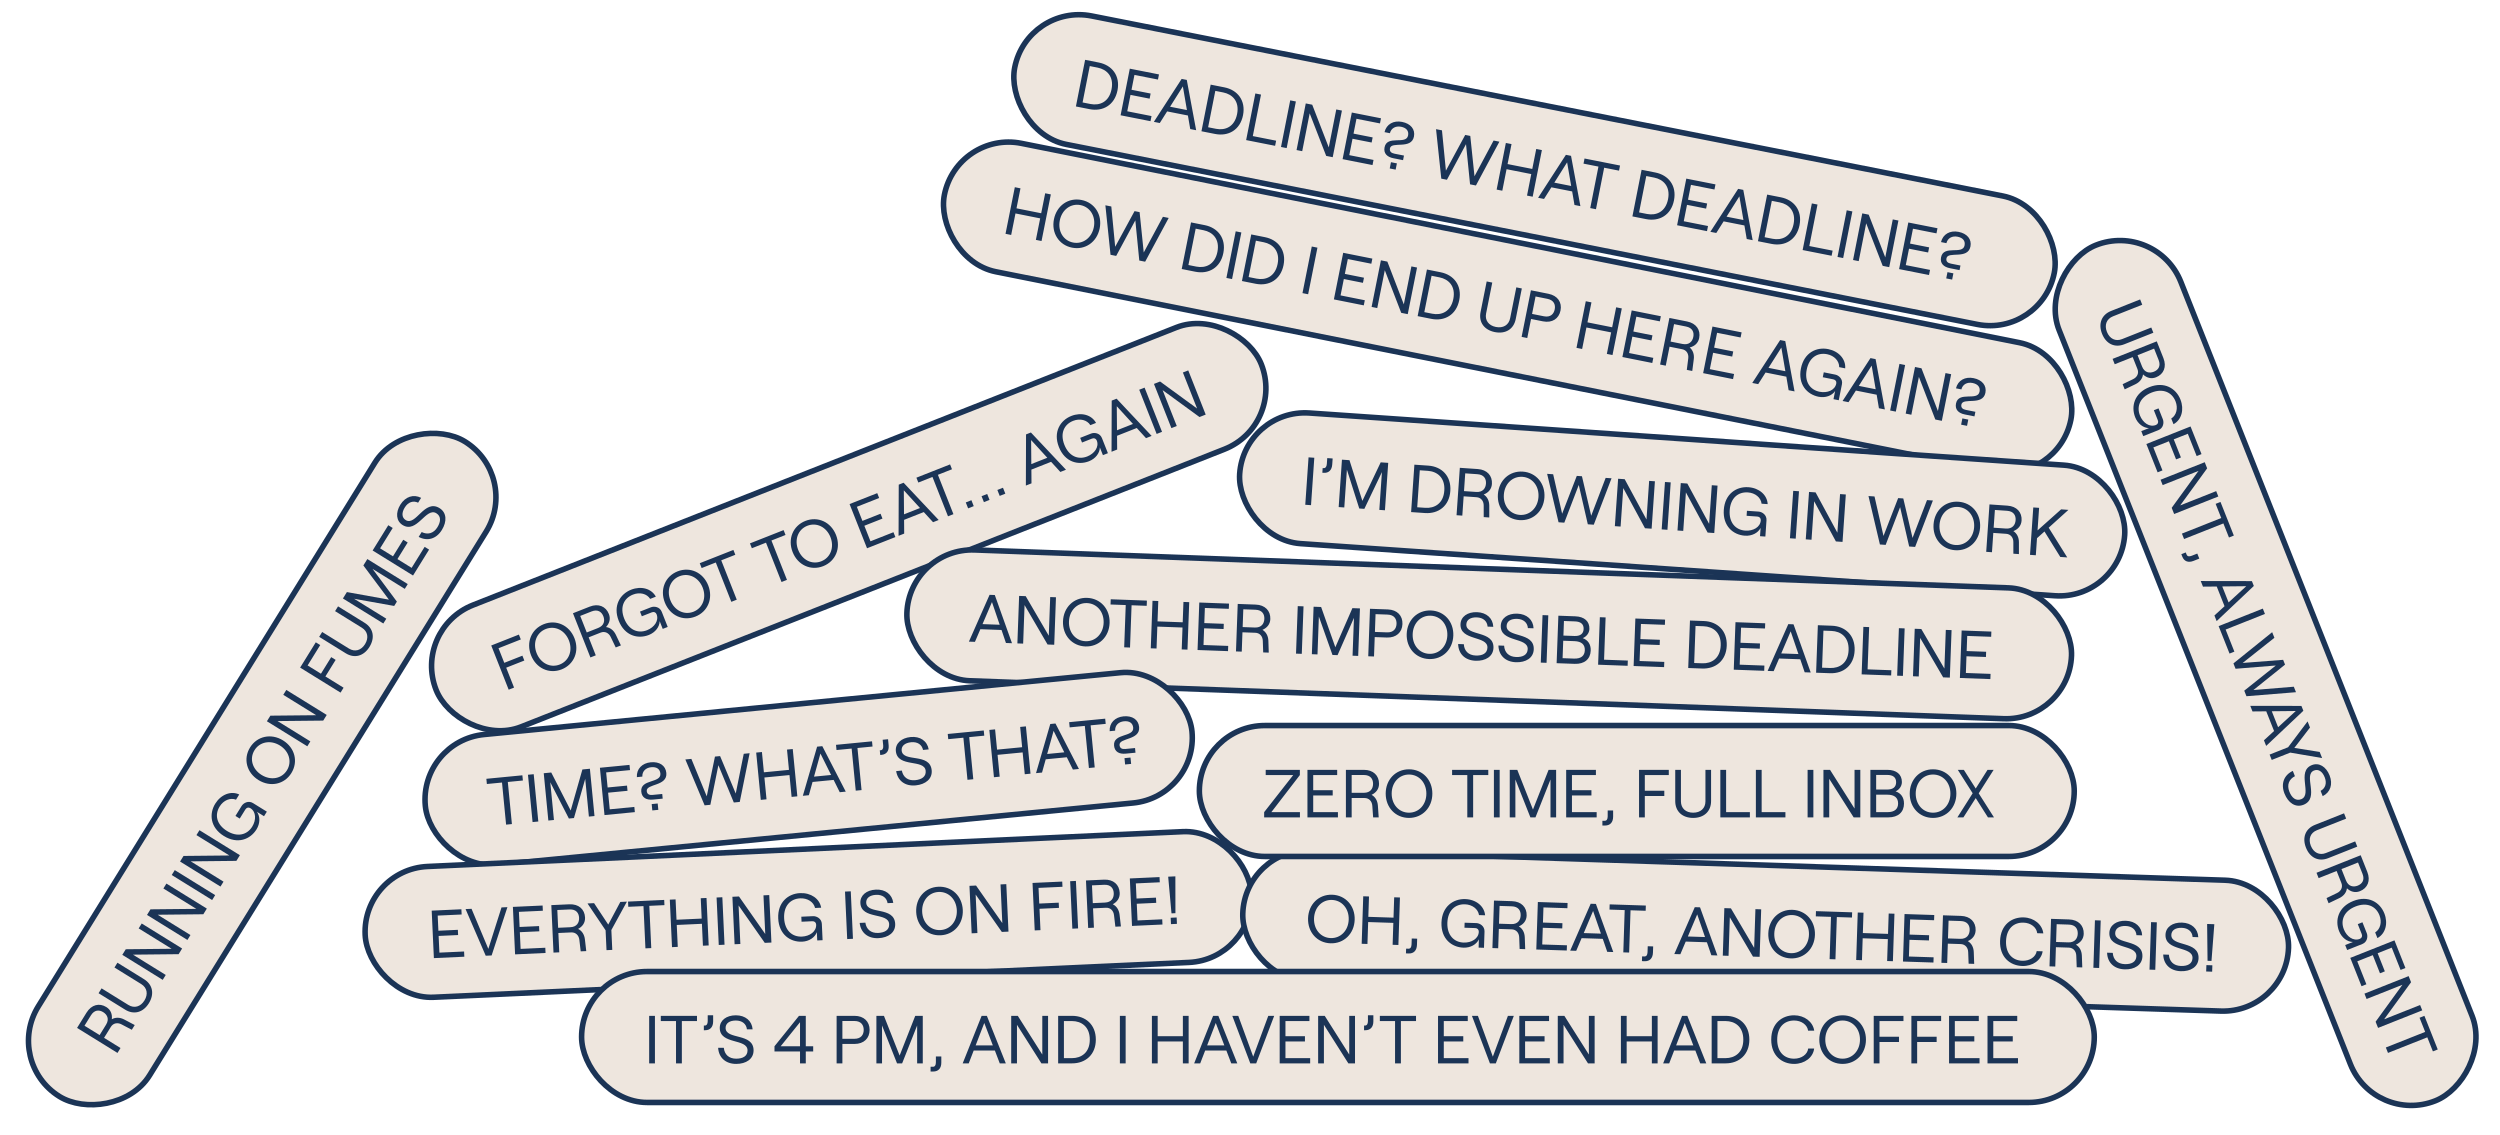 <svg xmlns="http://www.w3.org/2000/svg" width="2246" height="1020" viewBox="0 0 2246 1020" fill="none"><rect x="923.023" y="2.937" width="952" height="117.616" rx="58.808" transform="rotate(11.177 923.023 2.937)" fill="#EEE6DE" stroke="#1B3456" stroke-width="5"></rect><path d="M966.589 95.64L974.866 53.75L987.193 56.186C998.922 58.503 1006.58 67.912 1003.94 81.257C1001.3 94.602 990.646 100.393 978.916 98.076L966.589 95.64ZM972.586 92.037L979.707 93.444C987.846 95.052 996.332 91.755 998.614 80.205C1000.9 68.655 994.302 62.378 986.163 60.77L979.042 59.363L972.586 92.037ZM1006.74 103.573L1015.01 61.683L1041.23 66.862L1040.31 71.469L1019.19 67.296L1016.55 80.641L1033.73 84.034L1032.82 88.642L1015.64 85.249L1012.73 99.97L1034.52 104.274L1033.61 108.882L1006.74 103.573ZM1069.3 115.934L1067.22 103.772L1048.55 100.083L1041.95 110.53L1036.62 109.478L1061.6 70.886L1066.2 71.797L1074.62 116.986L1069.3 115.934ZM1051.19 95.878L1066.33 98.869L1062.69 77.631L1051.19 95.878ZM1079.38 117.926L1087.66 76.035L1099.98 78.471C1111.71 80.789 1119.37 90.198 1116.73 103.543C1114.09 116.888 1103.44 122.679 1091.71 120.361L1079.38 117.926ZM1085.38 114.323L1092.5 115.73C1100.64 117.338 1109.12 114.04 1111.4 102.49C1113.69 90.941 1107.09 84.663 1098.95 83.055L1091.83 81.648L1085.38 114.323ZM1119.53 125.858L1127.8 83.968L1132.89 84.973L1125.52 122.255L1146.47 126.394L1145.56 131.002L1119.53 125.858ZM1150.85 132.047L1159.13 90.157L1164.22 91.162L1155.94 133.052L1150.85 132.047ZM1164.82 134.807L1173.1 92.917L1178.9 94.064L1193.76 132.443L1200.5 98.332L1205.59 99.337L1197.31 141.227L1191.45 140.069L1176.62 101.821L1169.91 135.812L1164.82 134.807ZM1206.19 142.982L1214.47 101.092L1240.68 106.271L1239.77 110.879L1218.65 106.705L1216.01 120.05L1233.19 123.444L1232.28 128.051L1215.1 124.658L1212.19 139.379L1233.97 143.683L1233.06 148.291L1206.19 142.982ZM1251.89 142.187C1246.15 141.052 1242.81 137.782 1243.89 132.336C1246.14 120.966 1263.29 130.449 1265.02 121.711C1265.82 117.642 1263.52 114.824 1258.73 113.878C1254 112.944 1249.87 114.988 1248.69 119.668L1243.85 118.71C1245.59 111.468 1252.05 108.02 1259.59 109.51C1267.37 111.047 1271.58 116.169 1270.29 122.692C1267.93 134.661 1250.06 126.591 1248.75 133.234C1248.17 136.166 1249.96 137.514 1252.83 138.081L1261.33 139.76L1260.51 143.89L1251.89 142.187ZM1249.64 145.721L1254.97 146.774L1253.85 152.399L1248.53 151.347L1249.64 145.721ZM1294.85 160.498L1290.14 116.042L1295.46 117.095L1299.01 153.299L1316.35 121.221L1320.9 122.12L1324.68 158.371L1341.84 126.258L1347.05 127.287L1325.97 166.647L1320.7 165.606L1317.07 129.51L1299.93 161.503L1294.85 160.498ZM1380.15 133.827L1385.23 134.832L1376.96 176.722L1371.87 175.717L1375.69 156.388L1353.49 152.001L1349.67 171.33L1344.58 170.325L1352.86 128.435L1357.95 129.44L1354.4 147.393L1376.6 151.78L1380.15 133.827ZM1414.51 184.141L1412.43 171.979L1393.76 168.29L1387.16 178.737L1381.83 177.685L1406.8 139.094L1411.41 140.004L1419.83 185.193L1414.51 184.141ZM1396.39 164.085L1411.54 167.076L1407.9 145.838L1396.39 164.085ZM1428.67 186.94L1436.04 149.658L1422.63 147.009L1423.54 142.401L1455.44 148.703L1454.53 153.311L1441.18 150.674L1433.82 187.957L1428.67 186.94ZM1466.55 194.423L1474.82 152.533L1487.15 154.969C1498.88 157.287 1506.54 166.696 1503.9 180.041C1501.26 193.386 1490.6 199.177 1478.87 196.859L1466.55 194.423ZM1472.54 190.821L1479.67 192.228C1487.8 193.836 1496.29 190.538 1498.57 178.988C1500.85 167.439 1494.26 161.161 1486.12 159.553L1479 158.146L1472.54 190.821ZM1506.7 202.356L1514.97 160.466L1541.18 165.645L1540.27 170.253L1519.15 166.079L1516.51 179.424L1533.69 182.817L1532.78 187.425L1515.6 184.032L1512.69 198.753L1534.48 203.057L1533.57 207.665L1506.7 202.356ZM1569.26 214.717L1567.18 202.555L1548.51 198.866L1541.91 209.313L1536.58 208.261L1561.55 169.67L1566.16 170.58L1574.58 215.769L1569.26 214.717ZM1551.15 194.661L1566.29 197.653L1562.65 176.415L1551.15 194.661ZM1579.34 216.709L1587.61 174.819L1599.94 177.254C1611.67 179.572 1619.33 188.981 1616.69 202.326C1614.05 215.671 1603.39 221.462 1591.67 219.145L1579.34 216.709ZM1585.33 213.106L1592.46 214.513C1600.59 216.121 1609.08 212.824 1611.36 201.274C1613.64 189.724 1607.05 183.447 1598.91 181.839L1591.79 180.432L1585.33 213.106ZM1619.49 224.642L1627.76 182.751L1632.85 183.756L1625.48 221.039L1646.43 225.177L1645.52 229.785L1619.49 224.642ZM1650.81 230.831L1659.09 188.941L1664.17 189.946L1655.9 231.836L1650.81 230.831ZM1664.78 233.59L1673.05 191.7L1678.86 192.847L1693.72 231.226L1700.46 197.116L1705.55 198.121L1697.27 240.011L1691.41 238.852L1676.58 200.605L1669.86 234.595L1664.78 233.59ZM1706.15 241.766L1714.43 199.875L1740.64 205.054L1739.73 209.662L1718.61 205.488L1715.97 218.833L1733.14 222.227L1732.23 226.835L1715.06 223.441L1712.15 238.163L1733.93 242.467L1733.02 247.075L1706.15 241.766ZM1751.85 240.97C1746.11 239.835 1742.77 236.565 1743.85 231.119C1746.1 219.749 1763.25 229.232 1764.97 220.495C1765.78 216.426 1763.48 213.608 1758.69 212.662C1753.96 211.728 1749.83 213.771 1748.65 218.451L1743.8 217.493C1745.55 210.252 1752.01 206.803 1759.55 208.293C1767.33 209.83 1771.54 214.953 1770.25 221.476C1767.89 233.444 1750.02 225.375 1748.71 232.017C1748.13 234.95 1749.91 236.297 1752.79 236.865L1761.28 238.544L1760.47 242.673L1751.85 240.97ZM1749.6 244.505L1754.92 245.557L1753.81 251.182L1748.49 250.13L1749.6 244.505Z" fill="#1B3456"></path><rect x="859.976" y="117.27" width="1032" height="117.616" rx="58.808" transform="rotate(11.294 859.976 117.27)" fill="#EEE6DE" stroke="#1B3456" stroke-width="5"></rect><path d="M938.992 173.637L944.077 174.652L935.714 216.525L930.63 215.51L934.488 196.188L912.296 191.756L908.437 211.077L903.352 210.062L911.715 168.189L916.799 169.204L913.215 187.15L935.408 191.582L938.992 173.637ZM963.102 222.493C951.318 220.139 944.4 209.302 946.861 196.98C949.323 184.657 959.872 177.309 971.656 179.662C983.441 182.016 990.418 192.864 987.957 205.187C985.496 217.51 974.887 224.846 963.102 222.493ZM964.022 217.887C972.816 219.643 980.769 213.767 982.693 204.136C984.616 194.505 979.53 186.025 970.736 184.268C961.943 182.512 954.049 188.4 952.126 198.031C950.202 207.662 955.229 216.13 964.022 217.887ZM997.693 228.903L993.075 184.438L998.399 185.501L1001.87 221.712L1019.28 189.67L1023.82 190.578L1027.53 226.837L1044.76 194.76L1049.96 195.799L1028.8 235.115L1023.53 234.064L1019.98 197.96L1002.78 229.919L997.693 228.903ZM1061.66 241.679L1070.02 199.806L1082.35 202.267C1094.07 204.608 1101.71 214.033 1099.04 227.372C1096.38 240.712 1085.71 246.481 1073.98 244.14L1061.66 241.679ZM1067.67 238.088L1074.78 239.51C1082.92 241.134 1091.41 237.854 1093.72 226.309C1096.02 214.764 1089.44 208.473 1081.31 206.849L1074.19 205.427L1067.67 238.088ZM1101.79 249.694L1110.16 207.821L1115.24 208.836L1106.88 250.709L1101.79 249.694ZM1115.76 252.482L1124.12 210.609L1136.44 213.07C1148.17 215.411 1155.8 224.836 1153.14 238.176C1150.47 251.515 1139.8 257.285 1128.08 254.943L1115.76 252.482ZM1121.76 248.891L1128.88 250.313C1137.01 251.938 1145.51 248.658 1147.81 237.113C1150.12 225.568 1143.54 219.277 1135.4 217.652L1128.28 216.23L1121.76 248.891ZM1170.14 263.344L1178.5 221.471L1183.59 222.486L1175.23 264.359L1170.14 263.344ZM1198.36 268.979L1206.72 227.106L1232.92 232.338L1232 236.944L1210.88 232.727L1208.22 246.067L1225.39 249.495L1224.47 254.101L1207.3 250.673L1204.36 265.388L1226.14 269.737L1225.22 274.343L1198.36 268.979ZM1232.24 275.745L1240.6 233.872L1246.4 235.031L1261.19 273.44L1268 239.344L1273.08 240.359L1264.72 282.232L1258.86 281.062L1244.11 242.784L1237.32 276.761L1232.24 275.745ZM1273.6 284.005L1281.96 242.132L1294.28 244.593C1306.01 246.935 1313.64 256.36 1310.98 269.699C1308.31 283.039 1297.64 288.808 1285.92 286.466L1273.6 284.005ZM1279.6 280.415L1286.72 281.836C1294.86 283.461 1303.35 280.181 1305.65 268.636C1307.96 257.091 1301.38 250.8 1293.24 249.175L1286.12 247.754L1279.6 280.415ZM1342.96 298.356C1333.45 296.457 1328.3 289.519 1330.13 280.367L1335.63 252.85L1340.65 253.854L1335.11 281.61C1333.88 287.771 1337.42 292.46 1343.88 293.75C1350.4 295.052 1355.47 292.084 1356.7 285.923L1362.25 258.167L1367.21 259.158L1361.72 286.675C1359.89 295.827 1352.47 300.256 1342.96 298.356ZM1367.01 302.66L1375.37 260.787L1391.1 263.929C1399.42 265.59 1403.44 271.618 1401.97 278.976C1400.5 286.333 1394.47 290.355 1386.15 288.694L1375.51 286.568L1372.09 303.676L1367.01 302.66ZM1376.41 282.021L1387.06 284.148C1392.98 285.331 1395.94 282.064 1396.76 277.936C1397.59 273.809 1396.11 269.658 1390.19 268.475L1379.54 266.349L1376.41 282.021ZM1451.95 276.082L1457.03 277.097L1448.67 318.97L1443.59 317.955L1447.45 298.633L1425.25 294.201L1421.39 313.522L1416.31 312.507L1424.67 270.634L1429.76 271.649L1426.17 289.595L1448.37 294.027L1451.95 276.082ZM1457.55 320.744L1465.91 278.871L1492.11 284.103L1491.19 288.709L1470.08 284.492L1467.41 297.832L1484.58 301.26L1483.66 305.866L1466.49 302.438L1463.56 317.153L1485.33 321.502L1484.41 326.108L1457.55 320.744ZM1518.01 312.166C1520.94 314.618 1522.24 318.422 1521.69 322.729L1520.33 333.281L1515.42 332.301L1516.72 322.048C1517.29 317.933 1515.24 314.536 1511.29 313.747L1499.92 311.477L1496.52 328.526L1491.43 327.51L1499.8 285.637L1515.65 288.803C1523.9 290.452 1528 296.432 1526.54 303.73C1525.62 308.336 1522.33 311.1 1518.01 312.166ZM1503.97 291.199L1500.84 306.871L1511.61 309.022C1517.47 310.193 1520.45 306.806 1521.27 302.679C1522.1 298.551 1520.6 294.52 1514.74 293.349L1503.97 291.199ZM1530.1 335.234L1538.47 293.361L1564.67 298.593L1563.75 303.199L1542.63 298.982L1539.97 312.322L1557.14 315.75L1556.22 320.356L1539.05 316.928L1536.11 331.643L1557.88 335.992L1556.96 340.598L1530.1 335.234ZM1606.89 350.569L1604.84 338.403L1586.18 334.676L1579.56 345.11L1574.23 344.047L1599.28 305.507L1603.89 306.426L1612.22 351.633L1606.89 350.569ZM1588.82 330.476L1603.96 333.499L1600.36 312.253L1588.82 330.476ZM1633.77 356.436C1623.43 354.369 1615.1 345.303 1617.95 331.006C1620.81 316.71 1632.04 311.551 1642.45 313.629C1652.02 315.541 1658.36 322.717 1657.72 330.924L1652.33 329.849C1652.44 324.334 1647.93 319.514 1641.47 318.223C1632.85 316.503 1625.33 321.159 1623.16 332.046C1620.99 342.873 1626.12 350.241 1634.73 351.961C1641.61 353.335 1648.49 350.665 1649.69 344.624C1650.08 342.709 1649.07 341.202 1647.04 340.796L1637.59 338.909L1638.47 334.482L1648.82 336.549C1651.87 337.158 1655.76 340.423 1654.8 345.208L1651.94 359.565L1647.21 358.621L1648.67 351.323C1645.77 355.535 1639.94 357.666 1633.77 356.436ZM1688.03 366.774L1685.99 354.608L1667.32 350.881L1660.7 361.315L1655.37 360.252L1680.43 321.712L1685.03 322.631L1693.36 367.838L1688.03 366.774ZM1669.96 346.681L1685.1 349.704L1681.5 328.458L1669.96 346.681ZM1698.11 368.787L1706.47 326.914L1711.56 327.929L1703.2 369.802L1698.11 368.787ZM1712.07 371.575L1720.44 329.702L1726.24 330.861L1741.02 369.27L1747.83 335.174L1752.92 336.189L1744.55 378.062L1738.69 376.892L1723.94 338.614L1717.16 372.591L1712.07 371.575ZM1765.25 372.367C1759.51 371.22 1756.18 367.943 1757.27 362.5C1759.54 351.134 1776.67 360.652 1778.42 351.919C1779.23 347.851 1776.93 345.028 1772.14 344.072C1767.42 343.129 1763.28 345.164 1762.1 349.841L1757.25 348.874C1759.01 341.636 1765.48 338.2 1773.02 339.706C1780.79 341.259 1784.99 346.39 1783.69 352.91C1781.3 364.874 1763.45 356.768 1762.12 363.408C1761.54 366.339 1763.32 367.69 1766.19 368.263L1774.69 369.96L1773.86 374.087L1765.25 372.367ZM1762.99 375.897L1768.31 376.96L1767.19 382.583L1761.87 381.52L1762.99 375.897Z" fill="#1B3456"></path><rect x="1937.57" y="198.574" width="827" height="117.616" rx="58.808" transform="rotate(68.357 1937.57 198.574)" fill="#EEE6DE" stroke="#1B3456" stroke-width="5"></rect><path d="M1888.49 299.9C1884.91 290.885 1887.94 282.794 1896.61 279.352L1922.7 269.002L1924.59 273.765L1898.28 284.204C1892.44 286.522 1890.43 292.044 1892.86 298.168C1895.31 304.348 1900.56 306.99 1906.4 304.673L1932.71 294.234L1934.57 298.94L1908.49 309.289C1899.82 312.731 1892.07 308.915 1888.49 299.9ZM1925.28 336.382C1924.82 340.176 1922.33 343.329 1918.42 345.21L1908.82 349.805L1906.97 345.156L1916.29 340.673C1920.05 338.916 1921.78 335.342 1920.3 331.6L1916.02 320.827L1899.87 327.239L1897.95 322.419L1937.64 306.67L1943.6 321.696C1946.71 329.52 1943.92 336.207 1937 338.952C1932.63 340.684 1928.52 339.427 1925.28 336.382ZM1935.25 313.2L1920.39 319.094L1924.44 329.3C1926.64 334.857 1931.11 335.515 1935.02 333.962C1938.93 332.41 1941.5 328.962 1939.3 323.406L1935.25 313.2ZM1918.25 374.885C1914.35 365.076 1917.43 353.157 1930.99 347.78C1944.54 342.403 1954.97 349.024 1958.89 358.89C1962.49 367.962 1959.91 377.187 1952.68 381.109L1950.65 376.006C1955.34 373.096 1956.93 366.689 1954.5 360.566C1951.26 352.401 1943.26 348.618 1932.94 352.713C1922.68 356.785 1919.28 365.09 1922.52 373.255C1925.11 379.775 1931.09 384.096 1936.82 381.824C1938.63 381.104 1939.35 379.441 1938.58 377.513L1935.03 368.554L1939.22 366.889L1943.12 376.698C1944.26 379.59 1943.64 384.629 1939.1 386.429L1925.49 391.829L1923.72 387.349L1930.63 384.605C1925.53 384.466 1920.56 380.725 1918.25 374.885ZM1928.29 398.886L1967.98 383.137L1977.84 407.971L1973.47 409.704L1965.53 389.689L1952.89 394.706L1959.34 410.979L1954.98 412.711L1948.52 396.438L1934.57 401.973L1942.76 422.612L1938.4 424.344L1928.29 398.886ZM1941.04 431.001L1980.73 415.252L1982.91 420.752L1958.71 454.044L1991.03 441.22L1992.94 446.04L1953.25 461.789L1951.05 456.232L1975.16 423.041L1942.95 435.82L1941.04 431.001ZM1960.24 479.388L1995.56 465.372L1990.52 452.671L1994.89 450.939L2006.88 481.16L2002.51 482.892L1997.5 470.248L1962.17 484.265L1960.24 479.388ZM1963.67 496.312L1964.46 498.296C1965.07 499.827 1966.62 500.262 1969.11 499.272L1974.05 497.315L1975.85 501.85L1970.69 503.898C1965.87 505.81 1962.25 504.294 1960.6 500.155L1959.7 497.887L1963.67 496.312ZM1989.43 552.954L1998.53 544.62L1991.51 526.929L1979.15 527.043L1977.15 521.996L2023.11 522.067L2024.84 526.432L1991.43 558L1989.43 552.954ZM1996.47 526.864L2002.16 541.209L2018.04 526.64L1996.47 526.864ZM1993.22 562.506L2032.91 546.757L2034.82 551.576L1999.5 565.593L2007.37 585.438L2003.01 587.17L1993.22 562.506ZM2006.51 596.003L2041.32 567.95L2043.32 572.996L2014.81 595.595L2051.17 592.785L2052.88 597.094L2024.47 619.919L2060.76 616.939L2062.71 621.871L2018.21 625.487L2016.23 620.497L2044.6 597.886L2008.42 600.822L2006.51 596.003ZM2033.92 665.08L2043.02 656.745L2036 639.055L2023.64 639.168L2021.64 634.122L2067.6 634.192L2069.34 638.558L2035.92 670.126L2033.92 665.08ZM2040.96 638.989L2046.65 653.334L2062.53 638.766L2040.96 638.989ZM2039.01 677.913L2055.63 671.321L2073.12 648.103L2075.31 653.603L2061.24 671.914L2084.01 675.545L2086.19 681.045L2057.54 676.141L2040.93 682.733L2039.01 677.913ZM2052.4 712.986C2048.87 704.084 2051.95 696.3 2059.86 692.572L2061.75 697.335C2056.45 700.028 2054.32 705.074 2056.77 711.254C2058.95 716.754 2062.63 719.89 2067.45 717.978C2077.65 713.928 2062.84 692.965 2077.01 687.341C2083.3 684.844 2089.74 688.656 2092.89 696.594C2096.04 704.532 2093.63 711.854 2086.71 715.256L2084.82 710.493C2089.12 708.262 2090.64 703.656 2088.52 698.326C2086.39 692.94 2082.74 690.71 2078.95 692.217C2068.8 696.244 2084.36 717.107 2069.45 723.024C2062.25 725.881 2055.69 721.264 2052.4 712.986ZM2071.69 761.579C2068.11 752.564 2071.13 744.473 2079.81 741.031L2105.89 730.682L2107.78 735.445L2081.47 745.884C2075.63 748.201 2073.62 753.724 2076.05 759.847C2078.5 766.027 2083.75 768.67 2089.59 766.352L2115.9 755.913L2117.77 760.619L2091.69 770.969C2083.01 774.411 2075.26 770.595 2071.69 761.579ZM2108.48 798.062C2108.01 801.855 2105.52 805.009 2101.61 806.889L2092.01 811.485L2090.17 806.835L2099.48 802.353C2103.25 800.596 2104.98 797.021 2103.49 793.279L2099.22 782.506L2083.06 788.918L2081.15 784.099L2120.84 768.35L2126.8 783.375C2129.9 791.2 2127.11 797.887 2120.19 800.631C2115.83 802.364 2111.72 801.106 2108.48 798.062ZM2118.44 774.879L2103.58 780.774L2107.63 790.98C2109.84 796.536 2114.3 797.194 2118.21 795.642C2122.13 794.089 2124.69 790.642 2122.49 785.085L2118.44 774.879ZM2101.44 836.565C2097.55 826.756 2100.63 814.837 2114.18 809.459C2127.73 804.082 2138.17 810.704 2142.08 820.569C2145.68 829.641 2143.11 838.866 2135.87 842.788L2133.85 837.685C2138.53 834.776 2140.12 828.369 2137.69 822.245C2134.45 814.08 2126.46 810.298 2116.14 814.392C2105.87 818.465 2102.48 826.77 2105.72 834.934C2108.3 841.455 2114.28 845.776 2120.01 843.503C2121.82 842.783 2122.54 841.12 2121.78 839.192L2118.22 830.234L2122.42 828.569L2126.31 838.378C2127.46 841.27 2126.83 846.309 2122.3 848.109L2108.69 853.508L2106.91 849.029L2113.83 846.284C2108.72 846.145 2103.76 842.405 2101.44 836.565ZM2111.49 860.565L2151.18 844.817L2161.03 869.651L2156.67 871.383L2148.73 851.368L2136.08 856.386L2142.54 872.658L2138.17 874.391L2131.72 858.118L2117.77 863.653L2125.96 884.291L2121.59 886.023L2111.49 860.565ZM2124.23 892.68L2163.92 876.932L2166.1 882.431L2141.91 915.724L2174.23 902.9L2176.14 907.719L2136.45 923.468L2134.24 917.912L2158.35 884.721L2126.14 897.5L2124.23 892.68ZM2143.43 941.068L2178.76 927.052L2173.72 914.351L2178.08 912.619L2190.07 942.839L2185.71 944.572L2180.69 931.928L2145.37 945.944L2143.43 941.068Z" fill="#1B3456"></path><rect x="3.442" y="954.143" width="692" height="117.616" rx="58.808" transform="rotate(-58.239 3.442 954.143)" fill="#EEE6DE" stroke="#1B3456" stroke-width="5"></rect><path d="M100.461 915.686C103.783 913.797 107.799 913.915 111.642 915.936L121.052 920.9L118.419 925.153L109.269 920.349C105.613 918.373 101.711 919.114 99.592 922.537L93.491 932.392L108.273 941.543L105.543 945.951L69.238 923.475L77.747 909.731C82.178 902.573 89.212 900.83 95.539 904.747C99.533 907.22 100.973 911.268 100.461 915.686ZM75.909 921.507L89.498 929.919L95.277 920.584C98.424 915.501 96.293 911.527 92.714 909.311C89.135 907.096 84.835 907.088 81.688 912.171L75.909 921.507ZM133.742 901.33C128.636 909.577 120.338 911.972 112.402 907.06L88.544 892.289L91.242 887.933L115.307 902.831C120.649 906.139 126.28 904.459 129.748 898.858C133.248 893.205 132.241 887.415 126.898 884.108L102.833 869.209L105.498 864.905L129.356 879.675C137.291 884.587 138.847 893.084 133.742 901.33ZM146.182 880.309L109.876 857.833L112.99 852.802L154.145 852.381L124.582 834.079L127.311 829.67L163.617 852.147L160.47 857.229L119.451 857.663L148.911 875.901L146.182 880.309ZM168.382 844.449L132.076 821.973L135.191 816.942L176.345 816.521L146.782 798.219L149.511 793.81L185.817 816.287L182.671 821.369L141.652 821.803L171.111 840.041L168.382 844.449ZM190.582 808.589L154.277 786.113L157.006 781.705L193.312 804.181L190.582 808.589ZM198.077 796.484L161.771 774.008L164.885 768.977L206.04 768.556L176.477 750.254L179.206 745.845L215.512 768.321L212.365 773.404L171.346 773.838L200.806 792.076L198.077 796.484ZM230.453 745.114C224.898 754.087 213.492 758.72 201.097 751.046C188.701 743.372 187.795 731.045 193.382 722.02C198.519 713.722 207.46 710.289 214.924 713.762L212.034 718.43C206.904 716.402 200.811 718.943 197.343 724.544C192.72 732.013 194.451 740.69 203.89 746.533C213.278 752.345 221.972 750.123 226.595 742.654C230.288 736.69 230.192 729.312 224.953 726.069C223.294 725.042 221.53 725.457 220.438 727.22L215.365 735.415L211.527 733.039L217.082 724.066C218.72 721.421 223.138 718.919 227.287 721.488L239.735 729.194L237.198 733.291L230.871 729.374C233.805 733.558 233.76 739.772 230.453 745.114ZM261.784 694.507C255.458 704.724 242.887 707.416 232.202 700.801C221.518 694.187 218.323 681.734 224.648 671.516C230.973 661.299 243.577 658.555 254.261 665.17C264.946 671.784 268.109 684.289 261.784 694.507ZM257.79 692.034C262.51 684.41 259.786 674.904 251.436 669.734C243.085 664.564 233.362 666.365 228.642 673.989C223.922 681.613 226.678 691.068 235.028 696.237C243.378 701.407 253.07 699.658 257.79 692.034ZM276.092 670.468L239.786 647.991L242.901 642.961L284.055 642.539L254.492 624.237L257.221 619.829L293.527 642.305L290.38 647.388L249.361 647.821L278.821 666.059L276.092 670.468ZM305.943 622.249L269.637 599.773L283.701 577.056L287.695 579.528L276.36 597.837L288.341 605.254L297.556 590.369L301.55 592.841L292.335 607.726L308.672 617.841L305.943 622.249ZM331.946 581.174C326.841 589.42 318.542 591.816 310.607 586.903L286.749 572.133L289.446 567.776L313.512 582.675C318.854 585.982 324.485 584.303 327.953 578.701C331.453 573.048 330.445 567.259 325.103 563.951L301.038 549.053L303.703 544.748L327.561 559.518C335.496 564.431 337.052 572.927 331.946 581.174ZM344.386 560.153L308.08 537.676L311.645 531.919L349.403 538.722L326.447 508.009L330.011 502.252L366.317 524.729L363.652 529.034L334.711 511.117L356.555 540.496L354.147 544.386L318.11 537.931L347.051 555.848L344.386 560.153ZM371.071 517.05L334.765 494.574L348.829 471.857L352.822 474.329L341.488 492.637L353.054 499.798L362.269 484.912L366.263 487.385L357.047 502.27L369.806 510.169L381.494 491.29L385.488 493.762L371.071 517.05ZM396.961 476.157C391.92 484.299 383.834 486.468 376.128 482.343L378.825 477.986C384.145 480.634 389.468 479.337 392.967 473.684C396.082 468.653 396.411 463.835 392.002 461.105C382.666 455.326 374.668 479.717 361.702 471.69C355.945 468.126 355.17 460.687 359.665 453.426C364.16 446.165 371.476 443.735 378.332 447.262L375.635 451.618C371.281 449.497 366.677 451.023 363.659 455.898C360.608 460.825 360.988 465.078 364.463 467.23C373.747 472.977 381.219 448.045 394.86 456.489C401.447 460.567 401.649 468.584 396.961 476.157Z" fill="#1B3456"></path><rect x="1117.77" y="366.995" width="797" height="117.616" rx="58.808" transform="rotate(3.953 1117.77 366.995)" fill="#EEE6DE" stroke="#1B3456" stroke-width="5"></rect><path d="M1172.65 453.484L1175.6 410.886L1180.77 411.243L1177.82 453.842L1172.65 453.484ZM1188.28 420.507L1189.14 420.565C1190.72 420.675 1191.85 419.407 1192.03 416.791L1192.39 411.557L1197.26 411.894L1196.88 417.31C1196.53 422.482 1193.59 425.092 1189.15 424.785L1187.99 424.705L1188.28 420.507ZM1202.66 455.558L1205.61 412.96L1212.36 413.427L1223.96 449.998L1240.42 415.365L1247.17 415.832L1244.23 458.431L1239.18 458.082L1241.52 424.124L1225.73 457.152L1221.16 456.837L1210.06 421.95L1207.71 455.907L1202.66 455.558ZM1267.74 460.055L1270.68 417.457L1283.22 418.323C1295.14 419.148 1303.92 427.52 1302.98 441.09C1302.05 454.661 1292.2 461.746 1280.27 460.922L1267.74 460.055ZM1273.23 455.727L1280.48 456.227C1288.75 456.799 1296.76 452.461 1297.57 440.716C1298.38 428.971 1291.05 423.573 1282.77 423.001L1275.53 422.5L1273.23 455.727ZM1332.96 444.263C1336.18 446.32 1337.95 449.927 1337.96 454.269L1337.96 464.908L1332.97 464.563L1332.95 454.228C1332.99 450.073 1330.51 446.967 1326.5 446.69L1314.94 445.891L1313.74 463.234L1308.56 462.877L1311.51 420.278L1327.64 421.393C1336.03 421.973 1340.86 427.382 1340.34 434.806C1340.02 439.492 1337.11 442.654 1332.96 444.263ZM1316.36 425.261L1315.26 441.205L1326.21 441.962C1332.18 442.374 1334.7 438.635 1334.99 434.436C1335.28 430.237 1333.28 426.43 1327.32 426.018L1316.36 425.261ZM1365.08 467.271C1353.09 466.443 1344.84 456.579 1345.71 444.043C1346.57 431.507 1356.1 422.871 1368.09 423.699C1380.07 424.528 1388.38 434.396 1387.51 446.932C1386.65 459.468 1377.06 468.1 1365.08 467.271ZM1365.4 462.585C1374.34 463.204 1381.48 456.359 1382.16 446.562C1382.84 436.764 1376.71 429.003 1367.76 428.385C1358.82 427.767 1351.74 434.615 1351.06 444.413C1350.39 454.21 1356.45 461.967 1365.4 462.585ZM1400.2 469.21L1389.94 425.699L1395.36 426.073L1403.42 461.544L1416.59 427.541L1421.22 427.86L1429.53 463.349L1442.52 429.332L1447.81 429.698L1431.85 471.396L1426.49 471.026L1418.36 435.672L1405.37 469.567L1400.2 469.21ZM1450.78 472.705L1453.72 430.106L1459.62 430.514L1479.2 466.72L1481.59 432.032L1486.77 432.39L1483.82 474.988L1477.86 474.576L1458.34 438.497L1455.95 473.062L1450.78 472.705ZM1492.85 475.612L1495.8 433.014L1500.97 433.372L1498.03 475.97L1492.85 475.612ZM1507.06 476.594L1510 433.996L1515.9 434.404L1535.47 470.609L1537.87 435.922L1543.04 436.279L1540.1 478.878L1534.14 478.466L1514.62 442.386L1512.23 476.952L1507.06 476.594ZM1567.6 481.267C1557.07 480.54 1547.65 472.612 1548.66 458.068C1549.66 443.524 1560.14 436.972 1570.73 437.703C1580.47 438.376 1587.67 444.683 1588.08 452.905L1582.61 452.527C1582.01 447.043 1576.92 442.839 1570.35 442.385C1561.58 441.779 1554.72 447.358 1553.95 458.434C1553.19 469.449 1559.21 476.102 1567.97 476.707C1574.97 477.191 1581.45 473.664 1581.88 467.518C1582.01 465.571 1580.82 464.204 1578.75 464.061L1569.14 463.397L1569.45 458.894L1579.98 459.621C1583.08 459.836 1587.36 462.577 1587.02 467.445L1586.01 482.05L1581.2 481.718L1581.72 474.294C1579.38 478.841 1573.87 481.7 1567.6 481.267ZM1608.08 483.576L1611.03 440.977L1616.2 441.335L1613.26 483.933L1608.08 483.576ZM1622.29 484.557L1625.23 441.959L1631.13 442.367L1650.71 478.572L1653.1 443.885L1658.28 444.243L1655.33 486.841L1649.37 486.429L1629.85 450.349L1627.46 484.915L1622.29 484.557ZM1688.91 489.161L1678.64 445.65L1684.06 446.024L1692.13 481.496L1705.3 447.492L1709.92 447.812L1718.23 483.3L1731.22 449.284L1736.52 449.65L1720.55 491.348L1715.19 490.978L1707.06 455.624L1694.08 489.519L1688.91 489.161ZM1756.47 494.32C1744.48 493.491 1736.24 483.627 1737.1 471.091C1737.97 458.555 1747.49 449.919 1759.48 450.748C1771.47 451.576 1779.78 461.444 1778.91 473.98C1778.05 486.516 1768.46 495.148 1756.47 494.32ZM1756.8 489.634C1765.74 490.252 1772.88 483.408 1773.56 473.61C1774.23 463.813 1768.1 456.052 1759.16 455.433C1750.21 454.815 1743.14 461.664 1742.46 471.461C1741.78 481.259 1747.85 489.016 1756.8 489.634ZM1808.81 477.147C1812.03 479.204 1813.8 482.812 1813.8 487.153L1813.8 497.793L1808.81 497.448L1808.79 487.113C1808.84 482.958 1806.36 479.852 1802.34 479.574L1790.78 478.775L1789.58 496.119L1784.41 495.761L1787.35 453.163L1803.48 454.277C1811.88 454.858 1816.7 460.266 1816.19 467.69C1815.86 472.376 1812.96 475.538 1808.81 477.147ZM1792.21 458.145L1791.1 474.089L1802.06 474.846C1808.02 475.258 1810.54 471.519 1810.83 467.32C1811.12 463.121 1809.12 459.314 1803.16 458.902L1792.21 458.145ZM1850.95 500.36L1836.76 477.489L1830.04 483.506L1828.98 498.842L1823.75 498.48L1826.69 455.882L1831.93 456.243L1830.53 476.508L1851.71 457.61L1858.28 458.064L1840.54 474.081L1857.22 500.793L1850.95 500.36Z" fill="#1B3456"></path><rect x="370.243" y="565.182" width="797" height="117.616" rx="58.808" transform="rotate(-21.539 370.243 565.182)" fill="#EEE6DE" stroke="#1B3456" stroke-width="5"></rect><path d="M457.002 619.632L441.325 579.914L466.177 570.105L467.901 574.474L447.872 582.379L453.046 595.486L469.33 589.059L471.054 593.428L454.77 599.855L461.825 617.728L457.002 619.632ZM504.582 601.376C493.405 605.788 481.716 600.434 477.103 588.745C472.489 577.057 477.369 565.162 488.547 560.75C499.725 556.339 511.47 561.671 516.083 573.359C520.697 585.048 515.76 596.964 504.582 601.376ZM502.858 597.007C511.199 593.715 514.696 584.465 511.09 575.33C507.485 566.195 498.612 561.827 490.272 565.119C481.931 568.412 478.49 577.639 482.096 586.774C485.702 595.909 494.517 600.3 502.858 597.007ZM544.433 563.35C548.225 563.821 551.374 566.316 553.248 570.232L557.826 579.836L553.173 581.673L548.707 572.353C546.958 568.584 543.386 566.846 539.641 568.324L528.86 572.579L535.243 588.75L530.42 590.653L514.743 550.935L529.78 545.001C537.61 541.91 544.291 544.716 547.024 551.638C548.748 556.007 547.483 560.113 544.433 563.35ZM521.268 553.344L527.136 568.21L537.349 564.179C542.91 561.984 543.576 557.524 542.031 553.609C540.485 549.694 537.042 547.118 531.482 549.313L521.268 553.344ZM582.923 570.455C573.107 574.329 561.193 571.228 555.841 557.667C550.488 544.106 557.129 533.681 567.001 529.784C576.08 526.201 585.3 528.792 589.209 536.037L584.102 538.052C581.201 533.361 574.797 531.757 568.669 534.176C560.499 537.401 556.701 545.392 560.777 555.719C564.831 565.989 573.13 569.402 581.3 566.177C587.825 563.602 592.157 557.629 589.895 551.898C589.179 550.083 587.517 549.362 585.588 550.123L576.623 553.661L574.965 549.463L584.781 545.588C587.675 544.446 592.713 545.081 594.505 549.62L599.88 563.238L595.397 565.007L592.665 558.085C592.517 563.193 588.767 568.148 582.923 570.455ZM624.767 553.939C613.589 558.351 601.901 552.996 597.288 541.308C592.674 529.619 597.554 517.725 608.732 513.313C619.91 508.901 631.655 514.234 636.268 525.922C640.882 537.611 635.945 549.527 624.767 553.939ZM623.043 549.57C631.384 546.278 634.881 537.028 631.275 527.893C627.669 518.758 618.797 514.39 610.457 517.682C602.116 520.974 598.675 530.202 602.281 539.337C605.887 548.472 614.702 552.862 623.043 549.57ZM657.027 540.682L643.074 505.332L630.364 510.349L628.64 505.98L658.882 494.043L660.607 498.412L647.954 503.406L661.906 538.756L657.027 540.682ZM702.131 522.879L688.178 487.53L675.468 492.546L673.744 488.177L703.986 476.241L705.711 480.61L693.058 485.604L707.01 520.953L702.131 522.879ZM739.577 508.623C728.4 513.035 716.711 507.68 712.098 495.992C707.484 484.303 712.364 472.409 723.542 467.997C734.72 463.585 746.465 468.918 751.078 480.606C755.692 492.295 750.755 504.211 739.577 508.623ZM737.853 504.254C746.194 500.962 749.691 491.712 746.085 482.577C742.48 473.442 733.607 469.074 725.267 472.366C716.926 475.658 713.485 484.886 717.091 494.021C720.697 503.156 729.512 507.546 737.853 504.254ZM778.935 492.564L763.259 452.846L788.111 443.037L789.835 447.406L769.806 455.311L774.8 467.964L791.085 461.537L792.809 465.906L776.525 472.333L782.034 486.291L802.687 478.139L804.412 482.508L778.935 492.564ZM838.252 469.151L829.934 460.04L812.231 467.027L812.322 479.386L807.272 481.379L807.425 435.413L811.794 433.689L843.302 467.158L838.252 469.151ZM812.174 462.066L826.53 456.4L811.99 440.497L812.174 462.066ZM851.683 463.85L837.731 428.501L825.021 433.518L823.296 429.149L853.539 417.212L855.263 421.581L842.61 426.575L856.563 461.924L851.683 463.85ZM867.657 451.381L872.707 449.387L874.812 454.721L869.762 456.714L867.657 451.381ZM881.842 445.782L886.892 443.789L888.997 449.122L883.947 451.115L881.842 445.782ZM896.027 440.183L901.077 438.19L903.182 443.523L898.132 445.517L896.027 440.183ZM952.619 424.011L944.301 414.899L926.598 421.887L926.688 434.245L921.639 436.238L921.792 390.272L926.161 388.548L957.669 422.017L952.619 424.011ZM926.541 416.925L940.896 411.259L926.357 395.356L926.541 416.925ZM978.386 414.365C968.57 418.239 956.657 415.137 951.304 401.577C945.952 388.016 952.592 377.591 962.465 373.694C971.543 370.111 980.763 372.702 984.672 379.946L979.565 381.962C976.664 377.27 970.26 375.667 964.132 378.085C955.962 381.31 952.165 389.301 956.24 399.628C960.294 409.898 968.593 413.312 976.763 410.087C983.289 407.511 987.62 401.539 985.358 395.808C984.642 393.992 982.98 393.271 981.051 394.033L972.086 397.571L970.429 393.372L980.245 389.498C983.138 388.356 988.176 388.99 989.968 393.53L995.343 407.147L990.86 408.917L988.128 401.994C987.98 407.102 984.231 412.058 978.386 414.365ZM1029.58 393.632L1021.27 384.521L1003.56 391.508L1003.65 403.867L998.604 405.86L998.757 359.894L1003.13 358.169L1034.63 391.639L1029.58 393.632ZM1003.51 386.547L1017.86 380.881L1003.32 364.978L1003.51 386.547ZM1039.14 389.86L1023.47 350.141L1028.29 348.238L1043.97 387.956L1039.14 389.86ZM1052.39 384.632L1036.71 344.914L1042.21 342.742L1075.46 366.999L1062.7 334.657L1067.52 332.754L1083.2 372.472L1077.63 374.666L1044.49 350.5L1057.21 382.729L1052.39 384.632Z" fill="#1B3456"></path><rect x="816.901" y="491.919" width="1047" height="117.616" rx="58.808" transform="rotate(2.101 816.901 491.919)" fill="#EEE6DE" stroke="#1B3456" stroke-width="5"></rect><path d="M903.745 577.66L899.778 565.977L880.759 565.28L875.887 576.638L870.461 576.439L889.034 534.391L893.728 534.564L909.17 577.859L903.745 577.66ZM882.697 560.712L898.12 561.277L891.177 540.879L882.697 560.712ZM914.014 578.036L915.579 535.365L921.492 535.582L942.224 571.136L943.499 536.389L948.68 536.579L947.115 579.251L941.141 579.031L920.466 543.602L919.196 578.226L914.014 578.036ZM975.102 580.766C963.093 580.325 954.533 570.733 954.993 558.175C955.454 545.618 964.694 536.678 976.703 537.119C988.712 537.559 997.333 547.154 996.872 559.712C996.412 572.269 987.111 581.206 975.102 580.766ZM975.274 576.072C984.235 576.4 991.148 569.329 991.508 559.515C991.868 549.7 985.492 542.142 976.531 541.813C967.57 541.484 960.718 548.558 960.358 558.372C959.998 568.186 966.313 575.743 975.274 576.072ZM1009.97 581.556L1011.36 543.579L997.708 543.078L997.881 538.384L1030.37 539.576L1030.2 544.27L1016.61 543.771L1015.21 581.749L1009.97 581.556ZM1063.21 540.781L1068.39 540.971L1066.83 583.642L1061.65 583.452L1062.37 563.762L1039.75 562.933L1039.03 582.622L1033.85 582.432L1035.41 539.761L1040.6 539.951L1039.92 558.239L1062.54 559.068L1063.21 540.781ZM1075.88 583.974L1077.44 541.303L1104.14 542.282L1103.97 546.976L1082.45 546.187L1081.95 559.78L1099.45 560.422L1099.28 565.116L1081.78 564.474L1081.23 579.47L1103.42 580.284L1103.25 584.978L1075.88 583.974ZM1134.19 565.847C1137.47 567.799 1139.36 571.348 1139.51 575.687L1139.85 586.321L1134.85 586.137L1134.5 575.808C1134.4 571.654 1131.83 568.63 1127.81 568.482L1116.22 568.057L1115.59 585.431L1110.4 585.241L1111.97 542.569L1128.12 543.162C1136.54 543.47 1141.53 548.72 1141.26 556.157C1141.09 560.851 1138.28 564.105 1134.19 565.847ZM1116.98 547.392L1116.4 563.363L1127.37 563.766C1133.34 563.985 1135.74 560.166 1135.89 555.96C1136.05 551.754 1133.93 548.014 1127.95 547.795L1116.98 547.392ZM1164.34 587.219L1165.9 544.548L1171.09 544.738L1169.52 587.409L1164.34 587.219ZM1178.57 587.741L1180.13 545.07L1186.9 545.318L1199.67 581.495L1215 546.349L1221.77 546.597L1220.2 589.268L1215.14 589.083L1216.39 555.067L1201.67 588.588L1197.1 588.421L1184.87 553.911L1183.63 587.926L1178.57 587.741ZM1229.23 589.599L1230.79 546.928L1246.82 547.516C1255.3 547.827 1260.23 553.135 1259.96 560.633C1259.68 568.131 1254.37 573.064 1245.9 572.753L1235.05 572.355L1234.41 589.789L1229.23 589.599ZM1235.22 567.722L1246.07 568.12C1252.1 568.342 1254.5 564.645 1254.65 560.439C1254.81 556.233 1252.69 552.37 1246.65 552.149L1235.8 551.751L1235.22 567.722ZM1283.89 592.093C1271.88 591.652 1263.32 582.06 1263.78 569.502C1264.24 556.945 1273.48 548.005 1285.49 548.446C1297.5 548.886 1306.12 558.481 1305.66 571.039C1305.2 583.596 1295.89 592.533 1283.89 592.093ZM1284.06 587.399C1293.02 587.727 1299.93 580.656 1300.29 570.842C1300.65 561.027 1294.28 553.469 1285.31 553.14C1276.35 552.811 1269.5 559.885 1269.14 569.699C1268.78 579.513 1275.1 587.07 1284.06 587.399ZM1325.67 593.626C1316.1 593.274 1310.22 587.321 1309.99 578.583L1315.11 578.771C1315.44 584.704 1319.2 588.688 1325.85 588.932C1331.76 589.149 1336.11 587.05 1336.3 581.868C1336.7 570.896 1311.55 576.016 1312.11 560.776C1312.36 554.01 1318.44 549.655 1326.97 549.968C1335.51 550.281 1341.24 555.435 1341.56 563.139L1336.44 562.951C1336.13 558.117 1332.53 554.872 1326.8 554.662C1321.01 554.449 1317.5 556.884 1317.35 560.968C1316.95 571.88 1342.31 566.035 1341.73 582.067C1341.44 589.809 1334.57 593.952 1325.67 593.626ZM1361.87 594.953C1352.3 594.602 1346.41 588.648 1346.18 579.911L1351.3 580.099C1351.64 586.032 1355.4 590.016 1362.04 590.259C1367.95 590.476 1372.3 588.377 1372.49 583.196C1372.9 572.223 1347.74 577.344 1348.3 562.104C1348.55 555.337 1354.63 550.982 1363.17 551.295C1371.7 551.608 1377.43 556.763 1377.76 564.466L1372.64 564.278C1372.33 559.445 1368.72 556.199 1362.99 555.989C1357.2 555.777 1353.69 558.212 1353.54 562.296C1353.14 573.208 1378.51 567.363 1377.92 583.395C1377.64 591.137 1370.77 595.28 1361.87 594.953ZM1384.24 595.286L1385.81 552.614L1390.99 552.804L1389.43 595.476L1384.24 595.286ZM1398.47 595.808L1400.04 553.136L1415.28 553.695C1423.38 553.993 1428.17 558.197 1427.92 565.146C1427.77 569.109 1424.85 572.176 1421.94 573.29C1426.28 574.914 1429.32 578.505 1429.1 584.479C1428.82 592.16 1423.46 596.724 1414.69 596.402L1398.47 595.808ZM1404.57 571.004L1414.51 571.369C1419.63 571.557 1422.57 569.467 1422.73 565.078C1422.89 560.689 1420.11 558.451 1414.99 558.263L1405.05 557.898L1404.57 571.004ZM1403.83 591.304L1414.01 591.677C1420.28 591.908 1423.62 589.283 1423.8 584.223C1423.99 579.103 1420.86 576.241 1414.58 576.011L1404.4 575.637L1403.83 591.304ZM1435.74 597.175L1437.3 554.503L1442.48 554.693L1441.09 592.671L1462.43 593.453L1462.25 598.147L1435.74 597.175ZM1467.65 598.345L1469.21 555.674L1495.91 556.653L1495.74 561.347L1474.22 560.558L1473.72 574.152L1491.22 574.793L1491.04 579.487L1473.55 578.845L1473 593.841L1495.19 594.655L1495.02 599.349L1467.65 598.345ZM1516.7 600.144L1518.26 557.473L1530.82 557.934C1542.77 558.372 1551.81 566.456 1551.31 580.05C1550.81 593.644 1541.2 601.043 1529.26 600.605L1516.7 600.144ZM1522.05 595.641L1529.31 595.907C1537.6 596.211 1545.46 591.616 1545.89 579.851C1546.32 568.086 1538.82 562.927 1530.53 562.623L1523.27 562.357L1522.05 595.641ZM1557.6 601.645L1559.16 558.973L1585.86 559.953L1585.69 564.647L1564.17 563.857L1563.67 577.451L1581.17 578.093L1580.99 582.787L1563.5 582.145L1562.95 597.141L1585.14 597.955L1584.97 602.649L1557.6 601.645ZM1621.32 603.982L1617.36 592.3L1598.34 591.602L1593.46 602.96L1588.04 602.761L1606.61 560.714L1611.31 560.886L1626.75 604.181L1621.32 603.982ZM1600.27 587.034L1615.7 587.6L1608.75 567.202L1600.27 587.034ZM1631.59 604.359L1633.16 561.688L1645.71 562.148C1657.66 562.587 1666.71 570.671 1666.21 584.264C1665.71 597.858 1656.1 605.258 1644.15 604.82L1631.59 604.359ZM1636.95 599.855L1644.2 600.121C1652.49 600.426 1660.35 595.831 1660.78 584.065C1661.21 572.3 1653.71 567.142 1645.42 566.838L1638.17 566.572L1636.95 599.855ZM1672.49 605.859L1674.05 563.188L1679.24 563.378L1677.84 601.356L1699.18 602.138L1699.01 606.832L1672.49 605.859ZM1704.4 607.03L1705.96 564.358L1711.14 564.549L1709.58 607.22L1704.4 607.03ZM1718.63 607.552L1720.19 564.88L1726.1 565.097L1746.84 600.651L1748.11 565.905L1753.29 566.095L1751.73 608.766L1745.75 608.547L1725.08 573.117L1723.81 607.742L1718.63 607.552ZM1760.77 609.098L1762.34 566.426L1789.04 567.406L1788.87 572.1L1767.35 571.31L1766.85 584.904L1784.34 585.546L1784.17 590.24L1766.68 589.598L1766.13 604.594L1788.32 605.408L1788.14 610.102L1760.77 609.098Z" fill="#1B3456"></path><rect x="376.435" y="665.568" width="692" height="117.616" rx="58.808" transform="rotate(-5.55 376.435 665.568)" fill="#EEE6DE" stroke="#1B3456" stroke-width="5"></rect><path d="M454.674 740.854L450.999 703.029L437.399 704.35L436.945 699.675L469.305 696.531L469.759 701.206L456.22 702.521L459.896 740.346L454.674 740.854ZM478.457 738.543L474.327 696.043L479.488 695.541L483.617 738.041L478.457 738.543ZM492.627 737.166L488.497 694.666L495.237 694.011L512.713 728.166L523.226 691.291L529.965 690.636L534.095 733.136L529.056 733.626L525.764 699.748L515.638 734.93L511.084 735.372L494.374 702.798L497.666 736.676L492.627 737.166ZM543.084 732.263L538.954 689.763L565.547 687.179L566.001 691.854L544.569 693.936L545.885 707.476L563.31 705.783L563.764 710.458L546.339 712.151L547.79 727.086L569.89 724.939L570.345 729.614L543.084 732.263ZM586.619 718.349C580.791 718.915 576.657 716.743 576.12 711.218C574.999 699.682 594.156 703.827 593.295 694.963C592.893 690.834 589.876 688.798 585.019 689.27C580.223 689.737 576.851 692.883 577.075 697.703L572.157 698.181C571.741 690.745 576.939 685.582 584.589 684.838C592.481 684.071 597.988 687.765 598.632 694.383C599.811 706.526 580.377 703.94 581.032 710.679C581.321 713.654 583.419 714.431 586.333 714.148L594.955 713.31L595.362 717.5L586.619 718.349ZM585.479 722.382L590.882 721.857L591.437 727.564L586.033 728.089L585.479 722.382ZM633.026 723.523L615.721 682.303L621.125 681.778L634.936 715.431L642.314 679.719L646.928 679.271L660.983 712.9L668.178 677.206L673.46 676.693L664.597 720.455L659.255 720.974L645.394 687.449L638.187 723.022L633.026 723.523ZM707.041 673.43L712.202 672.928L716.331 715.428L711.171 715.93L709.265 696.319L686.74 698.508L688.646 718.118L683.485 718.62L679.355 676.12L684.516 675.619L686.286 693.833L708.811 691.644L707.041 673.43ZM754.427 711.726L748.94 700.676L729.997 702.517L726.68 714.423L721.277 714.948L734.086 670.802L738.761 670.348L759.83 711.201L754.427 711.726ZM731.31 697.732L746.67 696.239L737.074 676.947L731.31 697.732ZM768.798 710.33L765.123 672.505L751.523 673.827L751.069 669.152L783.429 666.007L783.883 670.682L770.344 671.998L774.02 709.823L768.798 710.33ZM790.4 674.094L791.25 674.011C792.828 673.858 793.731 672.422 793.477 669.811L792.97 664.59L797.827 664.118L798.352 669.521C798.853 674.682 796.393 677.74 791.96 678.171L790.807 678.283L790.4 674.094ZM822.656 705.587C813.124 706.513 806.498 701.396 805.108 692.767L810.208 692.271C811.326 698.108 815.584 701.555 822.201 700.912C828.091 700.34 832.122 697.68 831.621 692.52C830.559 681.591 806.311 690.015 804.836 674.836C804.181 668.097 809.628 662.971 818.128 662.145C826.628 661.319 832.995 665.665 834.346 673.256L829.246 673.751C828.294 669.002 824.289 666.265 818.582 666.82C812.814 667.381 809.662 670.261 810.057 674.329C811.114 685.197 835.473 676.027 837.024 691.994C837.774 699.705 831.52 704.725 822.656 705.587ZM869.178 700.576L865.503 662.751L851.903 664.073L851.448 659.398L883.809 656.253L884.263 660.928L870.724 662.244L874.399 700.069L869.178 700.576ZM916.516 653.075L921.677 652.573L925.807 695.073L920.646 695.575L918.74 675.964L896.216 678.153L898.121 697.763L892.96 698.265L888.831 655.765L893.991 655.264L895.761 673.478L918.286 671.289L916.516 653.075ZM963.902 691.372L958.415 680.321L939.473 682.162L936.156 694.068L930.752 694.593L943.562 650.447L948.236 649.993L969.305 690.846L963.902 691.372ZM940.785 677.377L956.146 675.884L946.549 656.592L940.785 677.377ZM978.274 689.975L974.598 652.15L960.998 653.472L960.544 648.797L992.904 645.652L993.359 650.327L979.82 651.643L983.495 689.468L978.274 689.975ZM1011.38 677.075C1005.55 677.641 1001.42 675.469 1000.88 669.944C999.76 658.408 1018.92 662.553 1018.06 653.688C1017.65 649.56 1014.64 647.524 1009.78 647.996C1004.98 648.462 1001.61 651.609 1001.84 656.429L996.918 656.907C996.502 649.47 1001.7 644.307 1009.35 643.564C1017.24 642.797 1022.75 646.491 1023.39 653.108C1024.57 665.251 1005.14 662.666 1005.79 669.405C1006.08 672.38 1008.18 673.157 1011.09 672.874L1019.72 672.036L1020.12 676.225L1011.38 677.075ZM1010.24 681.108L1015.64 680.583L1016.2 686.29L1010.79 686.815L1010.24 681.108Z" fill="#1B3456"></path><rect x="325.352" y="781.157" width="797" height="117.616" rx="58.808" transform="rotate(-2.64 325.352 781.157)" fill="#EEE6DE" stroke="#1B3456" stroke-width="5"></rect><path d="M389.796 860.774L387.829 818.119L414.519 816.888L414.735 821.58L393.225 822.572L393.851 836.161L411.34 835.354L411.556 840.046L394.068 840.853L394.759 855.843L416.939 854.82L417.156 859.512L389.796 860.774ZM436.375 858.626L418.26 816.716L423.623 816.468L438.717 852.472L450.556 815.227L455.858 814.982L441.676 858.381L436.375 858.626ZM462.751 857.41L460.785 814.755L487.474 813.524L487.691 818.216L466.181 819.208L466.807 832.797L484.296 831.99L484.512 836.682L467.023 837.489L467.715 852.479L489.895 851.456L490.111 856.148L462.751 857.41ZM519.366 834.526C522.802 836.199 524.973 839.58 525.477 843.892L526.697 854.461L521.701 854.692L520.495 844.427C520.06 840.295 517.244 837.494 513.222 837.679L501.644 838.213L502.445 855.579L497.266 855.818L495.299 813.164L511.447 812.419C519.856 812.031 525.268 816.85 525.611 824.284C525.828 828.976 523.301 832.451 519.366 834.526ZM500.692 817.556L501.428 833.521L512.396 833.015C518.368 832.74 520.443 828.736 520.249 824.531C520.055 820.327 517.632 816.775 511.66 817.05L500.692 817.556ZM544.887 853.622L544.064 835.768L527.809 811.665L533.719 811.392L546.454 830.651L557.301 810.305L563.212 810.032L549.244 835.53L550.067 853.384L544.887 853.622ZM579.855 852.01L578.104 814.047L564.455 814.677L564.238 809.985L596.717 808.487L596.933 813.179L583.345 813.806L585.095 851.768L579.855 852.01ZM629.543 806.974L634.723 806.735L636.69 849.39L631.51 849.628L630.603 829.946L607.996 830.989L608.903 850.671L603.724 850.91L601.757 808.255L606.937 808.016L607.779 826.297L630.386 825.254L629.543 806.974ZM645.736 848.972L643.769 806.318L648.949 806.079L650.915 848.734L645.736 848.972ZM659.958 848.317L657.991 805.662L663.902 805.389L687.501 839.108L685.9 804.375L691.079 804.136L693.046 846.791L687.074 847.066L663.542 813.467L665.137 848.078L659.958 848.317ZM720.636 846.007C710.094 846.493 699.827 839.7 699.156 825.137C698.484 810.573 708.143 802.861 718.746 802.372C728.496 801.923 736.379 807.36 737.731 815.481L732.247 815.733C731.022 810.355 725.482 806.763 718.901 807.067C710.127 807.471 703.946 813.802 704.457 824.892C704.966 835.921 711.711 841.839 720.486 841.434C727.494 841.111 733.526 836.864 733.243 830.709C733.153 828.76 731.814 827.539 729.742 827.634L720.114 828.078L719.907 823.569L730.448 823.083C733.556 822.94 738.117 825.172 738.341 830.047L739.016 844.671L734.202 844.893L733.859 837.459C732.065 842.244 726.912 845.718 720.636 846.007ZM761.12 843.652L759.153 800.997L764.333 800.759L766.3 843.413L761.12 843.652ZM789.197 842.846C779.63 843.287 773.273 837.84 772.322 829.152L777.441 828.916C778.262 834.801 782.339 838.46 788.981 838.154C794.891 837.881 799.053 835.43 798.814 830.251C798.308 819.282 773.664 826.464 772.962 811.23C772.65 804.466 778.35 799.624 786.881 799.23C795.412 798.837 801.55 803.5 802.513 811.15L797.395 811.386C796.685 806.595 792.825 803.658 787.097 803.922C781.308 804.189 778.014 806.906 778.202 810.989C778.705 821.896 803.498 813.975 804.237 830.001C804.594 837.739 798.094 842.436 789.197 842.846ZM845.016 840.272C833.011 840.826 823.688 831.974 823.109 819.421C822.53 806.869 831 797.196 843.004 796.643C855.008 796.089 864.393 804.938 864.971 817.491C865.55 830.044 857.02 839.719 845.016 840.272ZM844.799 835.58C853.757 835.167 860.062 827.549 859.609 817.738C859.157 807.928 852.178 800.922 843.22 801.335C834.263 801.748 828.019 809.363 828.471 819.174C828.924 828.985 835.842 835.993 844.799 835.58ZM872.934 838.496L870.967 795.842L876.878 795.569L900.477 829.288L898.875 794.555L904.055 794.316L906.022 836.971L900.05 837.246L876.517 803.646L878.113 838.258L872.934 838.496ZM929.585 835.884L927.618 793.23L954.307 791.999L954.524 796.691L933.014 797.683L933.663 811.759L951.151 810.953L951.367 815.645L933.879 816.451L934.764 835.646L929.585 835.884ZM963.385 834.326L961.418 791.671L966.597 791.432L968.564 834.087L963.385 834.326ZM999.708 812.378C1003.14 814.051 1005.31 817.432 1005.82 821.744L1007.04 832.313L1002.04 832.543L1000.84 822.279C1000.4 818.147 997.585 815.345 993.563 815.531L981.986 816.065L982.786 833.431L977.607 833.67L975.64 791.015L991.788 790.271C1000.2 789.883 1005.61 794.702 1005.95 802.136C1006.17 806.828 1003.64 810.303 999.708 812.378ZM981.033 795.408L981.769 811.373L992.738 810.867C998.709 810.592 1000.78 806.588 1000.59 802.383C1000.4 798.179 997.973 794.627 992.001 794.902L981.033 795.408ZM1017 831.854L1015.03 789.199L1041.72 787.968L1041.94 792.66L1020.43 793.652L1021.06 807.241L1038.54 806.434L1038.76 811.126L1021.27 811.933L1021.96 826.923L1044.14 825.9L1044.36 830.592L1017 831.854ZM1052.47 820.57L1049.49 787.61L1055.95 787.313L1056.01 820.407L1052.47 820.57ZM1051.74 824.512L1057.1 824.265L1057.36 829.993L1052 830.24L1051.74 824.512Z" fill="#1B3456"></path><rect x="1118.44" y="761.909" width="940" height="117.616" rx="58.808" transform="rotate(1.879 1118.44 761.909)" fill="#EEE6DE" stroke="#1B3456" stroke-width="5"></rect><path d="M1195.35 847.465C1183.34 847.071 1174.75 837.512 1175.16 824.953C1175.57 812.394 1184.78 803.419 1196.79 803.813C1208.8 804.207 1217.45 813.768 1217.04 826.327C1216.63 838.887 1207.36 847.86 1195.35 847.465ZM1195.51 842.771C1204.47 843.065 1211.36 835.967 1211.68 826.151C1212 816.336 1205.59 808.801 1196.63 808.507C1187.67 808.213 1180.85 815.313 1180.52 825.129C1180.2 834.945 1186.55 842.477 1195.51 842.771ZM1252.53 806.13L1257.71 806.3L1256.31 848.977L1251.13 848.807L1251.77 829.115L1229.15 828.373L1228.51 848.065L1223.33 847.895L1224.73 805.218L1229.91 805.388L1229.31 823.678L1251.93 824.42L1252.53 806.13ZM1263.25 852.256L1265.38 852.326C1267.03 852.38 1268.04 851.132 1268.13 848.449L1268.31 843.145L1273.18 843.305L1273 848.853C1272.83 854.036 1270 856.75 1265.55 856.604L1263.11 856.524L1263.25 852.256ZM1314.78 851.384C1304.23 851.038 1294.53 843.456 1295.01 828.885C1295.49 814.314 1305.72 807.387 1316.33 807.735C1326.09 808.055 1333.52 814.097 1334.22 822.299L1328.74 822.119C1327.94 816.661 1322.7 812.644 1316.12 812.428C1307.34 812.14 1300.68 817.963 1300.31 829.059C1299.95 840.094 1306.21 846.525 1314.99 846.813C1322 847.043 1328.35 843.284 1328.55 837.127C1328.61 835.176 1327.38 833.853 1325.3 833.785L1315.67 833.469L1315.82 828.958L1326.37 829.304C1329.48 829.406 1333.85 831.99 1333.69 836.868L1333.21 851.5L1328.39 851.342L1328.63 843.904C1326.47 848.532 1321.06 851.59 1314.78 851.384ZM1364.5 832.264C1367.8 834.203 1369.7 837.744 1369.86 842.083L1370.24 852.715L1365.24 852.551L1364.85 842.224C1364.74 838.07 1362.15 835.055 1358.13 834.923L1346.55 834.543L1345.98 851.919L1340.79 851.749L1342.19 809.072L1358.35 809.602C1366.76 809.878 1371.78 815.108 1371.54 822.546C1371.38 827.241 1368.59 830.506 1364.5 832.264ZM1347.22 813.875L1346.7 829.849L1357.67 830.209C1363.65 830.405 1366.03 826.577 1366.17 822.37C1366.31 818.164 1364.17 814.431 1358.2 814.235L1347.22 813.875ZM1380.21 853.042L1381.61 810.365L1408.31 811.241L1408.16 815.936L1386.64 815.229L1386.19 828.825L1403.69 829.399L1403.53 834.094L1386.04 833.52L1385.54 848.518L1407.74 849.246L1407.58 853.94L1380.21 853.042ZM1443.94 855.133L1439.93 843.466L1420.91 842.842L1416.08 854.219L1410.66 854.041L1429.07 811.922L1433.76 812.076L1449.37 855.311L1443.94 855.133ZM1422.83 838.267L1438.26 838.773L1431.23 818.402L1422.83 838.267ZM1458.38 855.607L1459.62 817.624L1445.97 817.176L1446.12 812.481L1478.61 813.548L1478.46 818.242L1464.87 817.796L1463.62 855.779L1458.38 855.607ZM1475.26 859.212L1477.4 859.282C1479.04 859.336 1480.06 858.088 1480.15 855.405L1480.32 850.101L1485.2 850.261L1485.02 855.809C1484.85 860.992 1482.01 863.706 1477.56 863.56L1475.12 863.48L1475.26 859.212ZM1537.48 858.202L1533.47 846.535L1514.45 845.911L1509.62 857.288L1504.19 857.11L1522.6 814.991L1527.3 815.145L1542.9 858.38L1537.48 858.202ZM1516.37 841.335L1531.79 841.842L1524.77 821.47L1516.37 841.335ZM1547.75 858.539L1549.15 815.862L1555.06 816.056L1575.93 851.529L1577.07 816.778L1582.25 816.948L1580.85 859.625L1574.88 859.429L1554.07 824.079L1552.93 858.709L1547.75 858.539ZM1608.85 861.032C1596.84 860.638 1588.24 851.079 1588.65 838.519C1589.06 825.96 1598.27 816.985 1610.28 817.379C1622.29 817.773 1630.95 827.334 1630.54 839.893C1630.12 852.453 1620.86 861.426 1608.85 861.032ZM1609 856.337C1617.96 856.631 1624.85 849.533 1625.17 839.717C1625.49 829.902 1619.09 822.368 1610.13 822.074C1601.16 821.78 1594.34 828.88 1594.02 838.695C1593.69 848.511 1600.04 856.043 1609 856.337ZM1643.72 861.687L1644.96 823.705L1631.31 823.257L1631.46 818.562L1663.96 819.628L1663.8 824.323L1650.21 823.877L1648.96 861.859L1643.72 861.687ZM1696.8 820.706L1701.98 820.876L1700.58 863.553L1695.4 863.383L1696.05 843.691L1673.43 842.949L1672.78 862.641L1667.6 862.471L1669 819.794L1674.18 819.964L1673.58 838.254L1696.2 838.996L1696.8 820.706ZM1709.63 863.85L1711.03 821.173L1737.74 822.049L1737.58 826.744L1716.06 826.037L1715.62 839.633L1733.11 840.207L1732.96 844.902L1715.46 844.328L1714.97 859.326L1737.16 860.054L1737.01 864.748L1709.63 863.85ZM1767.88 845.498C1771.17 847.437 1773.07 850.978 1773.23 855.317L1773.61 865.949L1768.61 865.785L1768.22 855.458C1768.11 851.304 1765.53 848.289 1761.5 848.157L1749.92 847.777L1749.35 865.153L1744.17 864.983L1745.57 822.306L1761.72 822.836C1770.14 823.112 1775.15 828.342 1774.91 835.78C1774.75 840.475 1771.96 843.74 1767.88 845.498ZM1750.6 827.109L1750.07 843.083L1761.05 843.443C1767.02 843.639 1769.41 839.811 1769.54 835.604C1769.68 831.398 1767.55 827.666 1761.57 827.47L1750.6 827.109ZM1816.69 867.851C1806.02 867.501 1796.37 860.043 1796.86 845.35C1797.34 830.596 1807.51 823.85 1818.12 824.198C1827.39 824.502 1834.82 830.544 1835.71 838.569L1830.23 838.389C1829.67 833.122 1824.49 829.107 1817.96 828.893C1809.06 828.6 1802.59 834.43 1802.22 845.526C1801.86 856.622 1807.94 862.864 1816.84 863.156C1823.49 863.374 1828.98 859.709 1829.76 854.486L1835.12 854.662C1833.95 862.619 1826.14 868.161 1816.69 867.851ZM1864.98 848.684C1868.28 850.623 1870.17 854.164 1870.34 858.503L1870.72 869.135L1865.72 868.971L1865.33 858.644C1865.22 854.49 1862.63 851.475 1858.61 851.343L1847.03 850.963L1846.46 868.339L1841.27 868.169L1842.67 825.492L1858.83 826.022C1867.24 826.298 1872.26 831.528 1872.02 838.966C1871.86 843.661 1869.07 846.926 1864.98 848.684ZM1847.7 830.295L1847.18 846.269L1858.15 846.629C1864.13 846.825 1866.51 842.997 1866.65 838.79C1866.79 834.584 1864.65 830.852 1858.68 830.655L1847.7 830.295ZM1880.69 869.462L1882.09 826.785L1887.27 826.955L1885.87 869.632L1880.69 869.462ZM1908.74 870.871C1899.17 870.557 1893.26 864.626 1893 855.889L1898.12 856.057C1898.47 861.989 1902.25 865.958 1908.89 866.176C1914.81 866.37 1919.15 864.255 1919.32 859.072C1919.68 848.098 1894.55 853.316 1895.05 838.074C1895.27 831.307 1901.33 826.928 1909.87 827.208C1918.4 827.488 1924.16 832.621 1924.51 840.322L1919.39 840.154C1919.06 835.322 1915.44 832.091 1909.71 831.903C1903.92 831.713 1900.42 834.161 1900.29 838.246C1899.93 849.159 1925.27 843.216 1924.75 859.25C1924.49 866.993 1917.64 871.163 1908.74 870.871ZM1931.12 871.117L1932.52 828.44L1937.7 828.61L1936.3 871.287L1931.12 871.117ZM1959.17 872.525C1949.6 872.211 1943.69 866.28 1943.43 857.544L1948.55 857.712C1948.9 863.644 1952.68 867.613 1959.32 867.831C1965.24 868.025 1969.58 865.909 1969.75 860.727C1970.11 849.753 1944.98 854.97 1945.48 839.729C1945.7 832.961 1951.76 828.583 1960.3 828.863C1968.83 829.143 1974.58 834.275 1974.94 841.977L1969.82 841.809C1969.49 836.977 1965.87 833.745 1960.14 833.557C1954.35 833.367 1950.85 835.816 1950.72 839.901C1950.36 850.814 1975.7 844.87 1975.18 860.905C1974.92 868.648 1968.07 872.817 1959.17 872.525ZM1983.26 863.184L1982.88 830.092L1989.35 830.304L1986.8 863.3L1983.26 863.184ZM1982.22 867.056L1987.59 867.232L1987.4 872.963L1982.03 872.787L1982.22 867.056Z" fill="#1B3456"></path><rect x="1077.5" y="651.829" width="786" height="117.616" rx="58.808" fill="#EEE6DE" stroke="#1B3456" stroke-width="5"></rect><path d="M1135.71 734.329V729.632L1161.82 696.326H1137.11V691.629H1167.79V696.326L1142.17 729.632H1167.86V734.329H1135.71ZM1174.61 734.329V691.629H1201.32V696.326H1179.79V709.929H1197.3V714.626H1179.79V729.632H1202V734.329H1174.61ZM1232.22 714.077C1235.57 715.907 1237.58 719.384 1237.89 723.715L1238.62 734.329H1233.62L1232.89 724.02C1232.64 719.872 1229.96 716.944 1225.93 716.944H1214.34V734.329H1209.16V691.629H1225.32C1233.74 691.629 1238.93 696.692 1238.93 704.134C1238.93 708.831 1236.24 712.186 1232.22 714.077ZM1214.34 696.265V712.247H1225.32C1231.3 712.247 1233.56 708.343 1233.56 704.134C1233.56 699.925 1231.3 696.265 1225.32 696.265H1214.34ZM1265.84 734.817C1253.82 734.817 1244.91 725.545 1244.91 712.979C1244.91 700.413 1253.82 691.141 1265.84 691.141C1277.85 691.141 1286.82 700.413 1286.82 712.979C1286.82 725.545 1277.85 734.817 1265.84 734.817ZM1265.84 730.12C1274.8 730.12 1281.45 722.8 1281.45 712.979C1281.45 703.158 1274.8 695.838 1265.84 695.838C1256.87 695.838 1250.28 703.158 1250.28 712.979C1250.28 722.8 1256.87 730.12 1265.84 730.12ZM1318.22 734.329V696.326H1304.56V691.629H1337.07V696.326H1323.47V734.329H1318.22ZM1342.12 734.329V691.629H1347.3V734.329H1342.12ZM1356.36 734.329V691.629H1363.13L1377.22 727.314L1391.25 691.629H1398.02V734.329H1392.96V700.291L1379.47 734.329H1374.9L1361.42 700.291V734.329H1356.36ZM1407.05 734.329V691.629H1433.77V696.326H1412.24V709.929H1429.74V714.626H1412.24V729.632H1434.44V734.329H1407.05ZM1439.59 737.379H1441.72C1443.37 737.379 1444.35 736.098 1444.35 733.414V728.107H1449.23V733.658C1449.23 738.843 1446.48 741.649 1442.03 741.649H1439.59V737.379ZM1472.52 734.329V691.629H1499.24V696.326H1477.7V710.417H1495.21V715.114H1477.7V734.329H1472.52ZM1521.13 734.817C1511.43 734.817 1505.03 729.022 1505.03 719.689V691.629H1510.15V719.933C1510.15 726.216 1514.54 730.12 1521.13 730.12C1527.78 730.12 1532.17 726.216 1532.17 719.933V691.629H1537.23V719.689C1537.23 729.022 1530.83 734.817 1521.13 734.817ZM1545.55 734.329V691.629H1550.74V729.632H1572.09V734.329H1545.55ZM1577.48 734.329V691.629H1582.67V729.632H1604.02V734.329H1577.48ZM1623.95 734.329V691.629H1629.13V734.329H1623.95ZM1638.18 734.329V691.629H1644.1L1666.12 726.399V691.629H1671.31V734.329H1665.33L1643.37 699.681V734.329H1638.18ZM1680.36 734.329V691.629H1695.61C1703.72 691.629 1708.66 695.655 1708.66 702.609C1708.66 706.574 1705.86 709.746 1702.99 710.966C1707.38 712.43 1710.55 715.907 1710.55 721.885C1710.55 729.571 1705.37 734.329 1696.58 734.329H1680.36ZM1685.54 709.319H1695.49C1700.61 709.319 1703.48 707.123 1703.48 702.731C1703.48 698.339 1700.61 696.204 1695.49 696.204H1685.54V709.319ZM1685.54 729.632H1695.73C1702.01 729.632 1705.25 726.887 1705.25 721.824C1705.25 716.7 1702.01 713.955 1695.73 713.955H1685.54V729.632ZM1736.62 734.817C1724.6 734.817 1715.7 725.545 1715.7 712.979C1715.7 700.413 1724.6 691.141 1736.62 691.141C1748.64 691.141 1757.6 700.413 1757.6 712.979C1757.6 725.545 1748.64 734.817 1736.62 734.817ZM1736.62 730.12C1745.59 730.12 1752.24 722.8 1752.24 712.979C1752.24 703.158 1745.59 695.838 1736.62 695.838C1727.65 695.838 1721.07 703.158 1721.07 712.979C1721.07 722.8 1727.65 730.12 1736.62 730.12ZM1791.39 734.329H1785.97L1774.99 717.005L1763.94 734.329H1758.52L1772.24 712.674L1758.88 691.629H1764.31L1774.99 708.404L1785.6 691.629H1791.09L1777.67 712.735L1791.39 734.329Z" fill="#1B3456"></path><rect x="522.5" y="872.829" width="1359" height="117.616" rx="58.808" fill="#EEE6DE" stroke="#1B3456" stroke-width="5"></rect><path d="M583.209 955.329V912.629H588.394V955.329H583.209ZM607.329 955.329V917.326H593.665V912.629H626.178V917.326H612.575V955.329H607.329ZM632.333 921.352H633.187C634.773 921.352 635.81 920.01 635.81 917.387V912.141H640.69V917.57C640.69 922.755 637.945 925.561 633.492 925.561H632.333V921.352ZM661.392 955.817C651.815 955.817 645.715 950.083 645.166 941.36H650.29C650.839 947.277 654.743 951.12 661.392 951.12C667.309 951.12 671.579 948.863 671.579 943.678C671.579 932.698 646.63 938.737 646.63 923.487C646.63 916.716 652.547 912.141 661.087 912.141C669.627 912.141 675.544 917.082 676.154 924.768H671.03C670.542 919.949 666.821 916.838 661.087 916.838C655.292 916.838 651.876 919.4 651.876 923.487C651.876 934.406 677.008 927.635 677.008 943.678C677.008 951.425 670.298 955.817 661.392 955.817ZM718.734 955.329V944.654H695.798V939.957L717.819 912.629H723.919V939.957H730.568V944.654H723.919V955.329H718.734ZM701.349 939.957H718.734V918.363L701.349 939.957ZM751.615 955.329V912.629H767.658C776.137 912.629 781.261 917.753 781.261 925.256C781.261 932.759 776.137 937.883 767.658 937.883H756.8V955.329H751.615ZM756.8 933.247H767.658C773.697 933.247 775.954 929.465 775.954 925.256C775.954 921.047 773.697 917.265 767.658 917.265H756.8V933.247ZM787.357 955.329V912.629H794.128L808.219 948.314L822.249 912.629H829.02V955.329H823.957V921.291L810.476 955.329H805.901L792.42 921.291V955.329H787.357ZM836.038 958.379H838.173C839.82 958.379 840.796 957.098 840.796 954.414V949.107H845.676V954.658C845.676 959.843 842.931 962.649 838.478 962.649H836.038V958.379ZM898.187 955.329L893.795 943.8H874.763L870.31 955.329H864.881L881.9 912.629H886.597L903.616 955.329H898.187ZM876.532 939.164H891.965L884.279 919.034L876.532 939.164ZM908.463 955.329V912.629H914.38L936.401 947.399V912.629H941.586V955.329H935.608L913.648 920.681V955.329H908.463ZM950.639 955.329V912.629H963.205C975.161 912.629 984.494 920.376 984.494 933.979C984.494 947.582 975.161 955.329 963.205 955.329H950.639ZM955.824 950.632H963.083C971.379 950.632 979.065 945.752 979.065 933.979C979.065 922.206 971.379 917.326 963.083 917.326H955.824V950.632ZM1006.1 955.329V912.629H1011.28V955.329H1006.1ZM1062.69 912.629H1067.87V955.329H1062.69V935.626H1040.06V955.329H1034.87V912.629H1040.06V930.929H1062.69V912.629ZM1106.15 955.329L1101.76 943.8H1082.72L1078.27 955.329H1072.84L1089.86 912.629H1094.56L1111.58 955.329H1106.15ZM1084.49 939.164H1099.93L1092.24 919.034L1084.49 939.164ZM1123.26 955.329L1107.09 912.629H1112.46L1125.88 949.29L1139.42 912.629H1144.73L1128.57 955.329H1123.26ZM1149.66 955.329V912.629H1176.38V917.326H1154.85V930.929H1172.36V935.626H1154.85V950.632H1177.05V955.329H1149.66ZM1184.21 955.329V912.629H1190.13L1212.15 947.399V912.629H1217.34V955.329H1211.36L1189.4 920.681V955.329H1184.21ZM1225.47 921.352H1226.33C1227.91 921.352 1228.95 920.01 1228.95 917.387V912.141H1233.83V917.57C1233.83 922.755 1231.09 925.561 1226.63 925.561H1225.47V921.352ZM1253.31 955.329V917.326H1239.65V912.629H1272.16V917.326H1258.56V955.329H1253.31ZM1291.92 955.329V912.629H1318.64V917.326H1297.1V930.929H1314.61V935.626H1297.1V950.632H1319.31V955.329H1291.92ZM1338.55 955.329L1322.38 912.629H1327.75L1341.17 949.29L1354.71 912.629H1360.02L1343.85 955.329H1338.55ZM1364.95 955.329V912.629H1391.67V917.326H1370.14V930.929H1387.64V935.626H1370.14V950.632H1392.34V955.329H1364.95ZM1399.5 955.329V912.629H1405.42L1427.44 947.399V912.629H1432.62V955.329H1426.65L1404.69 920.681V955.329H1399.5ZM1484.03 912.629H1489.21V955.329H1484.03V935.626H1461.4V955.329H1456.21V912.629H1461.4V930.929H1484.03V912.629ZM1527.49 955.329L1523.1 943.8H1504.06L1499.61 955.329H1494.18L1511.2 912.629H1515.9L1532.92 955.329H1527.49ZM1505.83 939.164H1521.27L1513.58 919.034L1505.83 939.164ZM1537.76 955.329V912.629H1550.33C1562.29 912.629 1571.62 920.376 1571.62 933.979C1571.62 947.582 1562.29 955.329 1550.33 955.329H1537.76ZM1542.95 950.632H1550.21C1558.5 950.632 1566.19 945.752 1566.19 933.979C1566.19 922.206 1558.5 917.326 1550.21 917.326H1542.95V950.632ZM1611.83 955.817C1601.15 955.817 1591.27 948.68 1591.27 933.979C1591.27 919.217 1601.21 912.141 1611.83 912.141C1621.1 912.141 1628.73 917.936 1629.88 925.927H1624.39C1623.66 920.681 1618.36 916.838 1611.83 916.838C1602.92 916.838 1596.64 922.877 1596.64 933.979C1596.64 945.081 1602.92 951.12 1611.83 951.12C1618.48 951.12 1623.85 947.277 1624.46 942.031H1629.82C1628.91 950.022 1621.28 955.817 1611.83 955.817ZM1655.38 955.817C1643.37 955.817 1634.46 946.545 1634.46 933.979C1634.46 921.413 1643.37 912.141 1655.38 912.141C1667.4 912.141 1676.37 921.413 1676.37 933.979C1676.37 946.545 1667.4 955.817 1655.38 955.817ZM1655.38 951.12C1664.35 951.12 1671 943.8 1671 933.979C1671 924.158 1664.35 916.838 1655.38 916.838C1646.42 916.838 1639.83 924.158 1639.83 933.979C1639.83 943.8 1646.42 951.12 1655.38 951.12ZM1683.35 955.329V912.629H1710.07V917.326H1688.54V931.417H1706.05V936.114H1688.54V955.329H1683.35ZM1717.19 955.329V912.629H1743.91V917.326H1722.37V931.417H1739.88V936.114H1722.37V955.329H1717.19ZM1751.03 955.329V912.629H1777.74V917.326H1756.21V930.929H1773.72V935.626H1756.21V950.632H1778.41V955.329H1751.03ZM1785.58 955.329V912.629H1812.29V917.326H1790.76V930.929H1808.27V935.626H1790.76V950.632H1812.97V955.329H1785.58Z" fill="#1B3456"></path></svg>